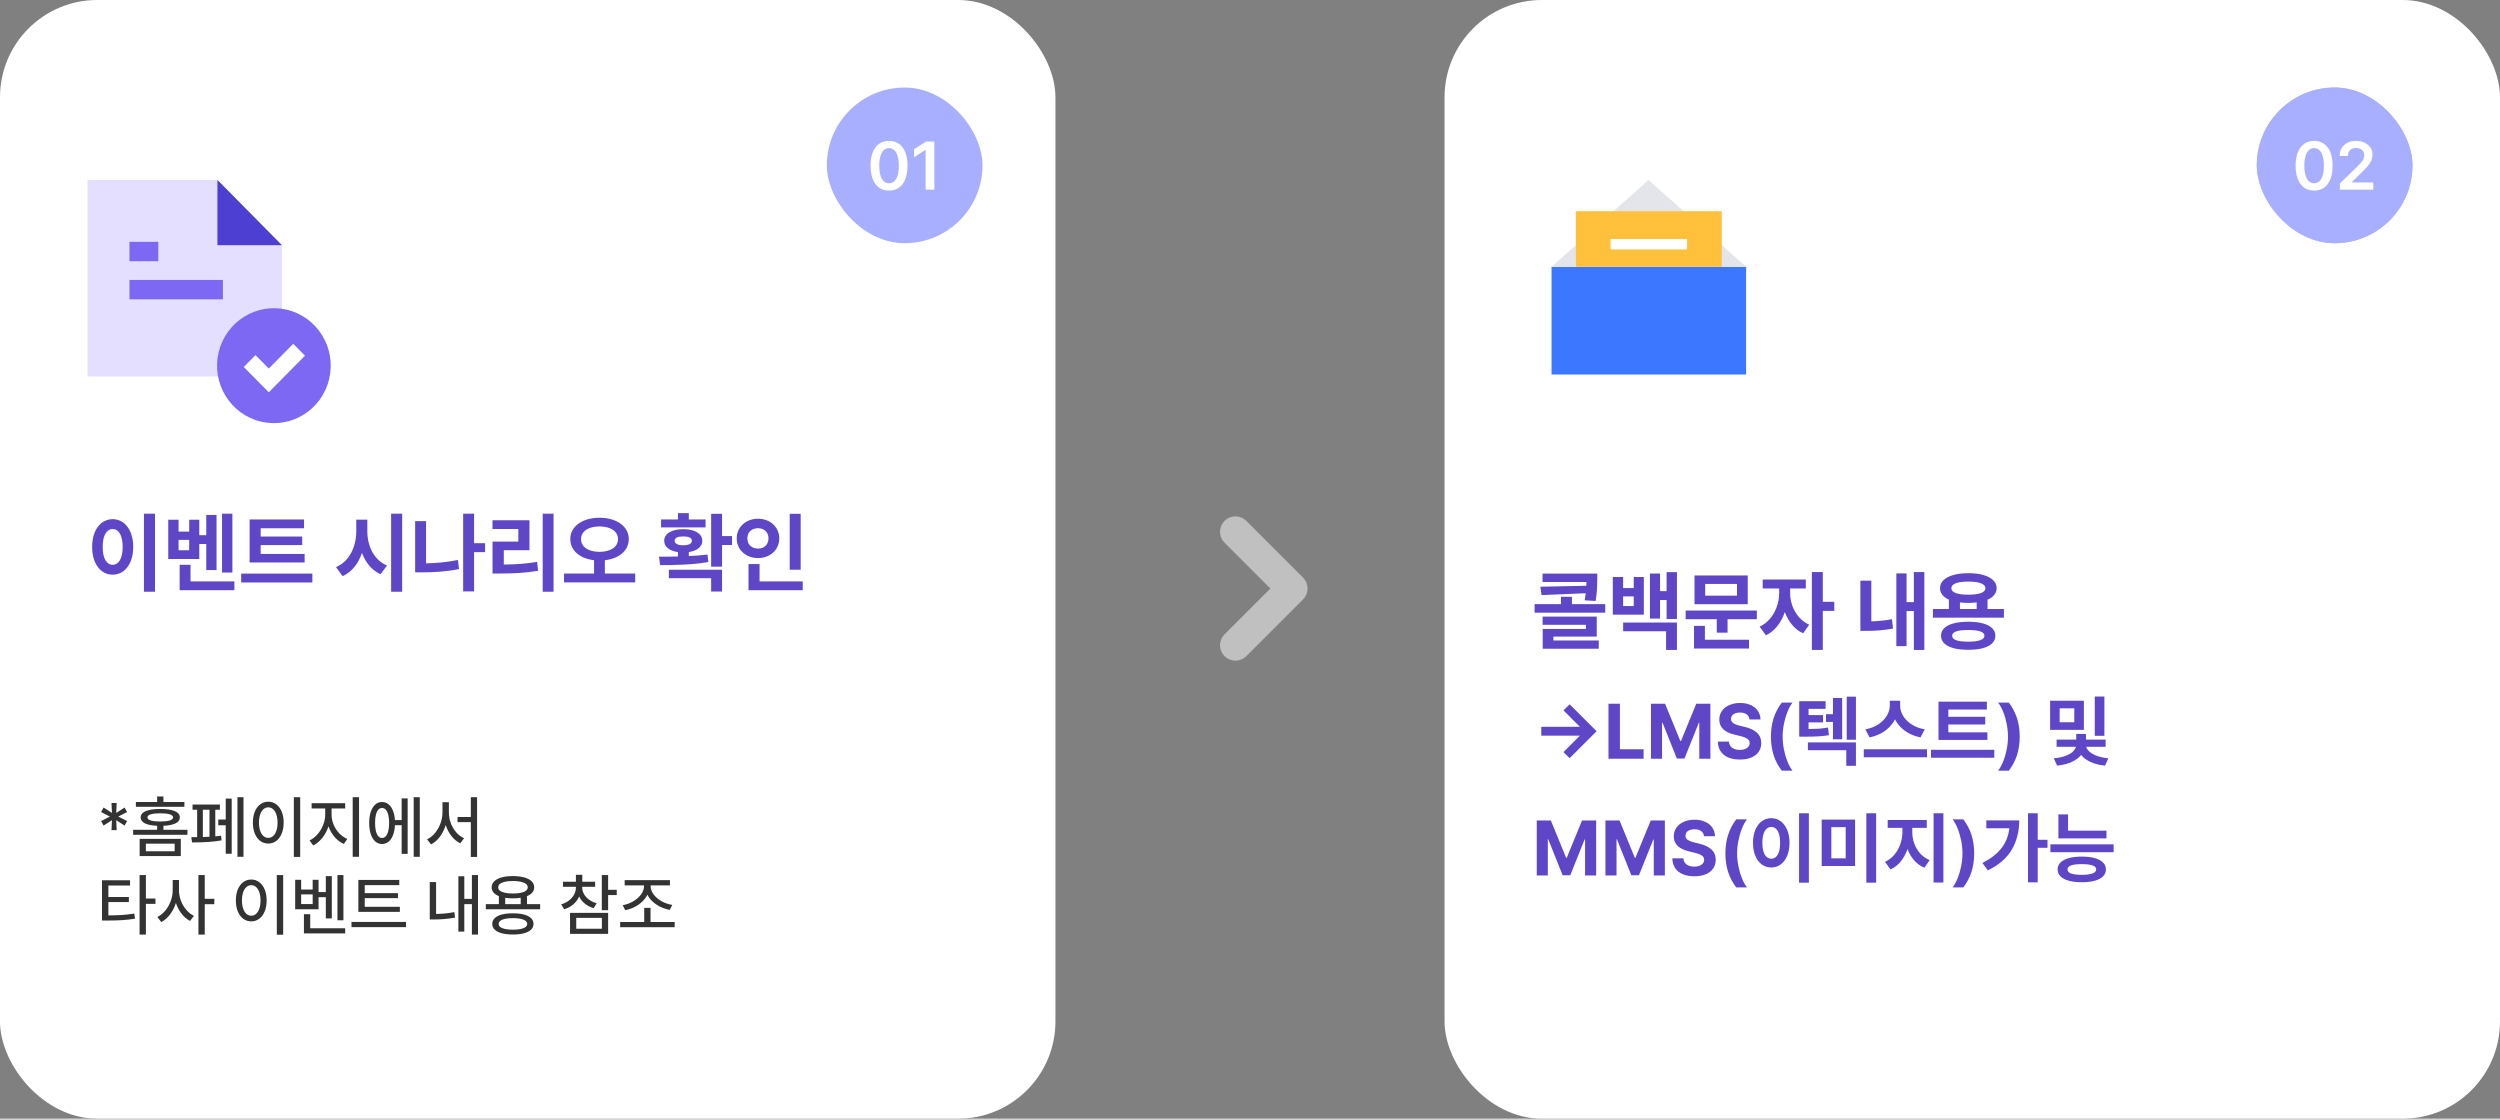 <svg width="514" height="230" viewBox="0 0 514 230" fill="none" xmlns="http://www.w3.org/2000/svg">
<rect x="0" y="0" width="514" height="230" fill="#808080" stroke="none"/>
<rect width="217" height="230" rx="20" fill="white"/>
<path d="M23.017 168.628L21.3 169.74L20.778 168.812L22.601 167.884L20.778 166.956L21.3 166.028L23.017 167.14L22.925 165.099H23.988L23.896 167.14L25.613 166.028L26.135 166.956L24.312 167.884L26.135 168.812L25.613 169.74L23.896 168.628L23.988 170.669H22.925L23.017 168.628ZM37.176 176.006H28.712V172.477H37.176V176.006ZM27.372 170.61H32.308V169.784C31.212 169.739 30.373 169.571 29.79 169.281C29.209 168.988 28.921 168.58 28.924 168.058C28.921 167.491 29.266 167.061 29.959 166.767C30.655 166.474 31.651 166.324 32.946 166.318C34.248 166.324 35.244 166.474 35.934 166.767C36.627 167.061 36.973 167.491 36.973 168.058C36.973 168.58 36.683 168.986 36.103 169.276C35.526 169.566 34.691 169.734 33.599 169.779V170.61H38.539V171.64H27.372V170.61ZM27.938 164.887H32.308V163.751H33.599V164.887H37.911V165.883H27.938V164.887ZM35.914 175.019V173.463H29.993V175.019H35.914ZM30.312 168.058C30.308 168.332 30.531 168.541 30.979 168.686C31.43 168.828 32.086 168.901 32.946 168.904C33.807 168.901 34.461 168.828 34.909 168.686C35.36 168.541 35.587 168.332 35.591 168.058C35.587 167.778 35.362 167.568 34.914 167.43C34.469 167.288 33.813 167.215 32.946 167.212C32.083 167.215 31.427 167.288 30.979 167.43C30.531 167.568 30.308 167.778 30.312 168.058ZM50.064 176.16H48.817V163.91H50.064V176.16ZM39.337 172.119C39.843 172.119 40.242 172.117 40.535 172.114V166.477H39.588V165.419H45.21V166.477H44.263V171.954C44.74 171.916 45.139 171.874 45.462 171.829L45.549 172.776C44.079 173.063 42.058 173.206 39.486 173.206L39.337 172.119ZM41.705 172.09C42.324 172.07 42.779 172.053 43.069 172.037V166.477H41.705V172.09ZM44.877 168.503H46.409V164.191H47.637V175.532H46.409V169.668H44.877V168.503ZM61.719 176.184H60.413V163.91H61.719V176.184ZM51.992 169.126C51.992 168.266 52.126 167.512 52.393 166.864C52.664 166.213 53.04 165.712 53.52 165.36C54 165.006 54.546 164.829 55.159 164.829C55.768 164.829 56.311 165.006 56.788 165.36C57.268 165.715 57.643 166.218 57.914 166.869C58.185 167.517 58.32 168.269 58.32 169.126C58.32 169.99 58.185 170.747 57.914 171.398C57.643 172.049 57.268 172.552 56.788 172.907C56.311 173.258 55.768 173.434 55.159 173.434C54.546 173.434 54 173.258 53.52 172.907C53.04 172.552 52.664 172.049 52.393 171.398C52.126 170.747 51.992 169.99 51.992 169.126ZM53.244 169.126C53.244 169.765 53.325 170.32 53.486 170.794C53.647 171.268 53.871 171.632 54.158 171.887C54.448 172.141 54.782 172.269 55.159 172.269C55.536 172.269 55.868 172.141 56.154 171.887C56.441 171.632 56.664 171.268 56.822 170.794C56.983 170.32 57.063 169.765 57.063 169.126C57.063 168.491 56.983 167.939 56.822 167.468C56.664 166.994 56.441 166.63 56.154 166.376C55.868 166.121 55.536 165.992 55.159 165.989C54.782 165.992 54.448 166.123 54.158 166.381C53.871 166.635 53.647 166.999 53.486 167.473C53.325 167.944 53.244 168.495 53.244 169.126ZM68.177 167.526C68.177 168.2 68.314 168.87 68.588 169.537C68.865 170.201 69.248 170.794 69.738 171.316C70.231 171.835 70.787 172.227 71.406 172.491L70.695 173.516C69.98 173.2 69.347 172.725 68.796 172.09C68.248 171.452 67.829 170.722 67.539 169.9C67.349 170.48 67.097 171.026 66.784 171.539C66.475 172.048 66.116 172.499 65.706 172.892C65.3 173.282 64.864 173.592 64.396 173.82L63.637 172.796C64.24 172.515 64.786 172.093 65.276 171.529C65.769 170.965 66.156 170.33 66.436 169.624C66.717 168.919 66.859 168.219 66.862 167.526V166.216H64.068V165.143H70.971V166.216H68.177V167.526ZM72.513 163.91H73.818V176.16H72.513V163.91ZM86.305 176.16H85.057V163.91H86.305V176.16ZM75.906 169.199C75.906 168.326 76.014 167.565 76.23 166.917C76.449 166.266 76.757 165.767 77.153 165.419C77.55 165.067 78.012 164.892 78.541 164.892C79.034 164.892 79.471 165.041 79.851 165.341C80.234 165.638 80.541 166.066 80.769 166.627C81.001 167.185 81.143 167.844 81.195 168.604H82.578V164.147H83.815V175.556H82.578V169.658H81.2C81.161 170.451 81.027 171.139 80.799 171.722C80.57 172.302 80.262 172.749 79.875 173.061C79.488 173.371 79.044 173.526 78.541 173.526C78.012 173.526 77.55 173.352 77.153 173.003C76.757 172.652 76.449 172.151 76.23 171.5C76.014 170.846 75.906 170.079 75.906 169.199ZM77.115 169.199C77.112 169.843 77.166 170.398 77.279 170.862C77.395 171.326 77.561 171.68 77.777 171.925C77.993 172.17 78.248 172.291 78.541 172.288C78.841 172.291 79.1 172.172 79.319 171.93C79.541 171.685 79.711 171.331 79.827 170.867C79.946 170.399 80.006 169.843 80.006 169.199C80.006 168.554 79.946 168.002 79.827 167.541C79.711 167.077 79.541 166.722 79.319 166.477C79.1 166.232 78.841 166.11 78.541 166.11C78.248 166.11 77.993 166.232 77.777 166.477C77.561 166.722 77.395 167.077 77.279 167.541C77.166 168.005 77.112 168.558 77.115 169.199ZM92.289 167.028C92.289 167.773 92.419 168.501 92.68 169.213C92.942 169.922 93.309 170.554 93.783 171.108C94.257 171.66 94.799 172.072 95.412 172.346L94.629 173.39C93.939 173.045 93.336 172.546 92.821 171.892C92.305 171.234 91.912 170.48 91.641 169.629C91.364 170.528 90.964 171.328 90.442 172.027C89.923 172.726 89.317 173.255 88.625 173.613L87.803 172.568C88.421 172.272 88.971 171.832 89.451 171.249C89.931 170.665 90.304 170.005 90.568 169.267C90.835 168.529 90.971 167.782 90.974 167.028V164.93H92.289V167.028ZM94.068 167.981H96.799V163.91H98.085V176.184H96.799V169.035H94.068V167.981ZM26.739 182.061H22.282V184.43H26.497V185.465H22.282V188.206C23.368 188.199 24.315 188.17 25.124 188.119C25.936 188.064 26.766 187.966 27.614 187.824L27.744 188.883C26.849 189.028 25.964 189.128 25.09 189.182C24.22 189.234 23.176 189.261 21.958 189.265H20.972V180.988H26.739V182.061ZM28.697 179.91H29.997V184.74H31.96V185.837H29.997V192.16H28.697V179.91ZM36.798 183.028C36.795 183.744 36.923 184.451 37.18 185.151C37.441 185.85 37.806 186.477 38.273 187.031C38.743 187.585 39.277 188.009 39.873 188.302L39.075 189.342C38.415 189 37.833 188.506 37.33 187.858C36.828 187.21 36.439 186.472 36.165 185.644C35.888 186.527 35.488 187.313 34.966 188.003C34.444 188.692 33.84 189.216 33.154 189.574L32.346 188.53C32.962 188.233 33.508 187.797 33.985 187.22C34.465 186.64 34.837 185.982 35.102 185.247C35.369 184.512 35.505 183.773 35.508 183.028V180.93H36.798V183.028ZM40.796 179.91H42.097V184.798H44.06V185.905H42.097V192.16H40.796V179.91ZM58.219 192.184H56.913V179.91H58.219V192.184ZM48.492 185.126C48.492 184.266 48.626 183.512 48.893 182.864C49.164 182.213 49.54 181.712 50.02 181.36C50.5 181.006 51.046 180.829 51.659 180.829C52.268 180.829 52.811 181.006 53.288 181.36C53.768 181.715 54.143 182.218 54.414 182.869C54.685 183.517 54.82 184.269 54.82 185.126C54.82 185.99 54.685 186.747 54.414 187.398C54.143 188.049 53.768 188.552 53.288 188.907C52.811 189.258 52.268 189.434 51.659 189.434C51.046 189.434 50.5 189.258 50.02 188.907C49.54 188.552 49.164 188.049 48.893 187.398C48.626 186.747 48.492 185.99 48.492 185.126ZM49.744 185.126C49.744 185.765 49.825 186.32 49.986 186.794C50.147 187.268 50.371 187.632 50.658 187.887C50.948 188.141 51.282 188.269 51.659 188.269C52.036 188.269 52.368 188.141 52.654 187.887C52.941 187.632 53.164 187.268 53.322 186.794C53.483 186.32 53.563 185.765 53.563 185.126C53.563 184.491 53.483 183.939 53.322 183.468C53.164 182.994 52.941 182.63 52.654 182.376C52.368 182.121 52.036 181.992 51.659 181.989C51.282 181.992 50.948 182.123 50.658 182.381C50.371 182.635 50.147 182.999 49.986 183.473C49.825 183.944 49.744 184.495 49.744 185.126ZM70.608 189.202H69.38V179.91H70.608V189.202ZM60.688 180.882H61.916V182.888H64.285V180.882H65.494V183.41H66.987V180.137H68.22V188.825H66.987V184.469H65.494V186.939H60.688V180.882ZM64.285 185.881V183.889H61.916V185.881H64.285ZM62.487 187.959H63.782V190.845H70.966V191.909H62.487V187.959ZM82.21 187.476H73.678V180.921H82.089V181.984H74.988V183.628H81.819V184.662H74.988V186.432H82.21V187.476ZM72.271 189.55H83.481V190.623H72.271V189.55ZM98.279 192.16H97.022V185.89H95.46V191.532H94.242V180.162H95.46V184.812H97.022V179.91H98.279V192.16ZM88.359 181.356H89.659V187.906C90.284 187.896 90.903 187.863 91.516 187.805C92.131 187.747 92.763 187.655 93.411 187.529L93.556 188.66C92.766 188.802 92.015 188.902 91.303 188.96C90.594 189.018 89.877 189.047 89.152 189.047H88.359V181.356ZM111.055 186.939H99.888V185.885H102.566V184.242C102.086 184.048 101.719 183.799 101.464 183.492C101.209 183.186 101.082 182.832 101.082 182.429C101.082 181.949 101.259 181.536 101.614 181.191C101.968 180.846 102.474 180.582 103.132 180.398C103.789 180.215 104.566 180.123 105.462 180.123C106.355 180.123 107.128 180.215 107.782 180.398C108.44 180.582 108.946 180.846 109.3 181.191C109.655 181.536 109.832 181.949 109.832 182.429C109.832 182.832 109.705 183.186 109.45 183.492C109.196 183.799 108.828 184.05 108.348 184.247V185.885H111.055V186.939ZM101.208 189.951C101.208 189.487 101.375 189.092 101.711 188.767C102.049 188.441 102.536 188.195 103.17 188.027C103.809 187.859 104.571 187.777 105.457 187.78C106.337 187.777 107.093 187.859 107.724 188.027C108.359 188.195 108.844 188.441 109.179 188.767C109.518 189.092 109.689 189.487 109.692 189.951C109.689 190.418 109.518 190.815 109.179 191.14C108.844 191.466 108.359 191.712 107.724 191.88C107.093 192.051 106.337 192.136 105.457 192.136C104.571 192.136 103.809 192.051 103.17 191.88C102.536 191.712 102.049 191.466 101.711 191.14C101.375 190.815 101.208 190.418 101.208 189.951ZM102.431 182.429C102.428 182.7 102.545 182.932 102.784 183.125C103.025 183.315 103.374 183.46 103.828 183.56C104.282 183.657 104.827 183.705 105.462 183.705C106.094 183.705 106.637 183.657 107.091 183.56C107.549 183.46 107.898 183.315 108.14 183.125C108.382 182.932 108.503 182.7 108.503 182.429C108.503 182.158 108.38 181.926 108.135 181.733C107.894 181.536 107.544 181.388 107.086 181.288C106.632 181.185 106.09 181.133 105.462 181.133C104.83 181.133 104.286 181.185 103.828 181.288C103.374 181.388 103.025 181.536 102.784 181.733C102.545 181.926 102.428 182.158 102.431 182.429ZM102.528 189.951C102.524 190.206 102.637 190.423 102.866 190.604C103.095 190.781 103.428 190.915 103.867 191.005C104.308 191.098 104.838 191.143 105.457 191.14C106.073 191.143 106.6 191.098 107.038 191.005C107.476 190.915 107.811 190.781 108.043 190.604C108.275 190.423 108.393 190.206 108.396 189.951C108.393 189.574 108.135 189.284 107.623 189.081C107.11 188.878 106.388 188.773 105.457 188.767C104.516 188.773 103.791 188.878 103.282 189.081C102.776 189.284 102.524 189.574 102.528 189.951ZM107.057 185.885V184.585C106.58 184.662 106.048 184.701 105.462 184.701C104.891 184.701 104.361 184.664 103.871 184.59V185.885H107.057ZM119.698 182.439C119.698 182.912 119.818 183.367 120.056 183.802C120.295 184.234 120.638 184.616 121.086 184.948C121.534 185.279 122.064 185.534 122.676 185.711L122.067 186.722C121.371 186.515 120.767 186.206 120.254 185.794C119.742 185.381 119.347 184.893 119.07 184.329C118.796 184.948 118.396 185.484 117.871 185.939C117.346 186.393 116.722 186.73 116 186.949L115.372 185.939C115.987 185.758 116.524 185.492 116.982 185.141C117.439 184.786 117.79 184.377 118.035 183.913C118.284 183.446 118.408 182.954 118.408 182.439V182.323H115.744V181.288H118.408V179.857H119.718V181.288H122.357V182.323H119.698V182.439ZM117.199 187.689H125.031V192.006H117.199V187.689ZM123.745 190.952V188.713H118.475V190.952H123.745ZM123.73 179.91H125.031V182.941H126.805V184.024H125.031V187.142H123.73V179.91ZM138.716 190.633H127.505V189.564H132.451V186.664H133.751V189.564H138.716V190.633ZM128.022 186.108C128.78 185.979 129.495 185.718 130.169 185.325C130.846 184.931 131.389 184.456 131.798 183.898C132.207 183.338 132.412 182.754 132.412 182.148V182.037H128.433V180.959H137.744V182.037H133.766V182.148C133.766 182.754 133.972 183.334 134.384 183.889C134.797 184.443 135.345 184.912 136.028 185.296C136.714 185.679 137.446 185.93 138.223 186.05L137.696 187.075C137.032 186.949 136.399 186.743 135.796 186.456C135.193 186.166 134.658 185.806 134.191 185.378C133.724 184.949 133.359 184.472 133.098 183.947C132.841 184.479 132.48 184.964 132.016 185.402C131.551 185.837 131.021 186.203 130.425 186.499C129.829 186.793 129.204 187.004 128.549 187.133L128.022 186.108Z" fill="#333333"/>
<path d="M31.867 105.611V121.66H29.598V105.611H31.867ZM18.945 112.436C18.939 108.955 20.729 106.742 23.177 106.742C25.595 106.742 27.385 108.955 27.392 112.436C27.385 115.954 25.595 118.154 23.177 118.154C20.729 118.154 18.939 115.954 18.945 112.436ZM21.114 112.436C21.102 114.829 21.934 116.122 23.177 116.122C24.396 116.122 25.222 114.829 25.222 112.436C25.222 110.068 24.396 108.769 23.177 108.769C21.934 108.769 21.102 110.068 21.114 112.436ZM47.778 105.611V117.719H45.652V105.611H47.778ZM34.595 114.928V106.854H36.714V109.297H38.896V106.854H40.972V110.043H42.407V105.866H44.521V117.209H42.407V111.845H40.972V114.928H34.595ZM36.714 113.132H38.896V111H36.714V113.132ZM36.938 121.343V116.122H39.175V119.534H48.188V121.343H36.938ZM62.632 113.884V115.649H51.32V106.798H62.508V108.613H53.595V110.304H62.129V112.063H53.595V113.884H62.632ZM49.592 119.758V117.93H64.223V119.758H49.592ZM75.525 109.241C75.512 112.181 76.843 115.127 79.565 116.271L78.241 118.067C76.414 117.234 75.146 115.643 74.418 113.666C73.698 115.823 72.392 117.57 70.441 118.459L69.086 116.594C71.883 115.413 73.238 112.349 73.25 109.241V106.848H75.525V109.241ZM80.416 121.66V105.611H82.685V121.66H80.416ZM99.733 111.684V113.517H97.471V121.585H95.227V105.611H97.471V111.684H99.733ZM85.357 117.675V107.146H87.595V115.823C89.639 115.786 91.834 115.599 94.146 115.133L94.382 117.004C91.697 117.539 89.105 117.682 86.743 117.675H85.357ZM113.811 105.611V121.66H111.579V105.611H113.811ZM101.256 108.769V106.96H108.857V113.126H103.58V116.066C106.029 116.047 108.099 115.916 110.436 115.525L110.628 117.346C108.006 117.812 105.631 117.912 102.704 117.912H101.268V111.36H106.57V108.769H101.256ZM123.251 106.444C126.701 106.444 129.28 108.191 129.28 110.82C129.28 113.238 127.236 114.86 124.358 115.183V117.918H130.598V119.745H115.967V117.918H122.139V115.177C119.28 114.854 117.247 113.231 117.253 110.82C117.247 108.191 119.82 106.444 123.251 106.444ZM119.46 110.82C119.46 112.51 121.02 113.455 123.251 113.461C125.508 113.455 127.061 112.51 127.068 110.82C127.061 109.222 125.508 108.234 123.251 108.234C121.02 108.234 119.46 109.222 119.46 110.82ZM148.457 105.636V110.211H150.508V112.05H148.457V116.507H146.213V105.636H148.457ZM135.492 114.456C136.666 114.456 137.997 114.45 139.383 114.412V113.511C137.642 113.269 136.555 112.417 136.561 111.186C136.555 109.707 138.115 108.794 140.483 108.8C142.838 108.794 144.392 109.707 144.398 111.186C144.392 112.405 143.323 113.25 141.62 113.505V114.331C142.932 114.269 144.243 114.164 145.468 114.015L145.629 115.556C142.254 116.146 138.543 116.184 135.722 116.19L135.492 114.456ZM135.914 108.433V106.805H139.383V105.499H141.62V106.805H145.064V108.433H135.914ZM137.524 118.875V117.141H148.457V121.622H146.213V118.875H137.524ZM138.705 111.186C138.699 111.771 139.345 112.113 140.483 112.106C141.608 112.113 142.248 111.771 142.254 111.186C142.248 110.571 141.608 110.291 140.483 110.291C139.345 110.291 138.699 110.571 138.705 111.186ZM164.617 105.636V117.135H162.367V105.636H164.617ZM151.471 110.683C151.465 108.34 153.392 106.649 155.847 106.649C158.302 106.649 160.216 108.34 160.216 110.683C160.216 113.064 158.302 114.742 155.847 114.742C153.392 114.742 151.465 113.064 151.471 110.683ZM153.665 110.683C153.653 112.019 154.597 112.79 155.847 112.79C157.059 112.79 158.003 112.019 158.003 110.683C158.003 109.384 157.059 108.601 155.847 108.601C154.597 108.601 153.653 109.384 153.665 110.683ZM153.895 121.343V115.972H156.164V119.534H165.039V121.343H153.895Z" fill="#5E46C7"/>
<path d="M44.704 37H18V77.411H57.963V50.408L44.704 37Z" fill="#E4DEFF"/>
<path d="M44.704 50.408L57.963 50.408L44.704 37L44.704 50.408Z" fill="#4D3FD1"/>
<path d="M32.55 49.724H26.621V53.711H32.55V49.724Z" fill="#7C68F2"/>
<path d="M45.825 57.556H26.621V61.543H45.825V57.556Z" fill="#7C68F2"/>
<path d="M67.685 77.897C69.167 71.547 65.278 65.184 58.998 63.685C52.718 62.187 46.426 66.12 44.944 72.47C43.462 78.82 47.351 85.183 53.631 86.681C59.91 88.18 66.203 84.247 67.685 77.897Z" fill="#7C68F2"/>
<path d="M55.258 80.659L50.111 75.451L52.525 73.007L55.258 75.771L60.291 70.682L62.708 73.126L55.258 80.659Z" fill="white"/>
<rect x="170" y="18" width="32" height="32" rx="16" fill="#A9AFFF"/>
<path d="M182.788 39.188C181.995 39.188 181.314 38.987 180.743 38.584C180.173 38.178 179.736 37.592 179.433 36.825C179.133 36.054 178.984 35.133 178.984 34.059C178.984 32.989 179.135 32.072 179.438 31.309C179.741 30.545 180.178 29.963 180.748 29.564C181.318 29.164 181.998 28.964 182.788 28.964C183.574 28.964 184.253 29.166 184.823 29.568C185.394 29.968 185.83 30.55 186.133 31.314C186.44 32.077 186.593 32.993 186.593 34.059C186.593 35.136 186.441 36.059 186.138 36.829C185.835 37.596 185.399 38.181 184.828 38.584C184.261 38.987 183.581 39.188 182.788 39.188ZM180.777 34.059C180.777 34.843 180.858 35.505 181.019 36.046C181.18 36.584 181.41 36.992 181.71 37.269C182.013 37.543 182.372 37.68 182.788 37.68C183.204 37.68 183.562 37.543 183.861 37.269C184.161 36.992 184.391 36.584 184.553 36.046C184.714 35.505 184.794 34.843 184.794 34.059C184.794 33.283 184.712 32.625 184.548 32.087C184.387 31.546 184.156 31.138 183.856 30.864C183.557 30.587 183.201 30.448 182.788 30.448C182.372 30.448 182.015 30.587 181.715 30.864C181.415 31.138 181.183 31.546 181.019 32.087C180.858 32.625 180.777 33.283 180.777 34.059ZM192.097 39H190.308V30.835H190.25L187.935 32.314V30.685L190.39 29.099H192.097V39Z" fill="white"/>
<rect x="297" width="217" height="230" rx="20" fill="white"/>
<path d="M328.401 118.966V119.128C328.392 119.923 328.367 120.657 328.326 121.328C328.285 121.995 328.195 122.739 328.059 123.559L325.821 123.429C325.908 122.944 325.979 122.457 326.032 121.968L316.945 122.354L316.703 120.632L326.144 120.433C326.157 120.16 326.163 119.903 326.163 119.662H317.144V117.934H328.401V118.966ZM315.51 124.212H320.936V122.702H323.186V124.212H330.035V125.959H315.51V124.212ZM317.163 126.773H328.289V130.881H319.376V131.677H328.705V133.38H317.175V129.315H326.076V128.457H317.163V126.773ZM333.714 120.905H335.896V118.631H337.972V126.369H331.595V118.631H333.714V120.905ZM335.896 124.604V122.615H333.714V124.604H335.896ZM333.72 127.997H344.778V133.622H342.546V129.794H333.72V127.997ZM339.227 117.916H341.309V121.539H342.652V117.636H344.778V127.264H342.652V123.354H341.309V127.183H339.227V117.916ZM361.204 127.314H355.188V130.073H352.969V127.314H346.573V125.523H361.204V127.314ZM348.289 128.681H350.526V131.534H359.595V133.343H348.289V128.681ZM348.394 118.314H359.334V124.218H348.394V118.314ZM357.127 122.472V120.06H350.588V122.472H357.127ZM368.053 121.974C368.049 122.811 368.194 123.653 368.488 124.498C368.782 125.343 369.226 126.116 369.818 126.816C370.411 127.512 371.128 128.055 371.969 128.445L370.72 130.204C369.854 129.806 369.102 129.228 368.463 128.47C367.829 127.707 367.328 126.829 366.959 125.834C366.586 126.932 366.07 127.898 365.412 128.731C364.753 129.564 363.976 130.191 363.081 130.614L361.776 128.843C362.629 128.445 363.358 127.879 363.963 127.146C364.568 126.408 365.024 125.59 365.331 124.691C365.637 123.787 365.793 122.882 365.797 121.974V120.992H362.41V119.159H371.273V120.992H368.053V121.974ZM372.522 117.611H374.766V123.727H377.128V125.598H374.766V133.622H372.522V117.611ZM395.646 133.622H393.489V125.617H391.991V132.839H389.89V117.891H391.991V123.802H393.489V117.611H395.646V133.622ZM382.494 119.389H384.744V127.755C386.256 127.709 387.669 127.56 388.983 127.307L389.206 129.24C388.204 129.414 387.24 129.539 386.316 129.613C385.396 129.684 384.485 129.717 383.581 129.713H382.494V119.389ZM412.004 126.997H397.41V125.206H400.692V123.28C400.104 123.019 399.652 122.689 399.337 122.291C399.022 121.894 398.867 121.442 398.871 120.936C398.871 120.302 399.107 119.753 399.579 119.289C400.056 118.825 400.731 118.469 401.606 118.22C402.484 117.972 403.514 117.847 404.695 117.847C405.872 117.847 406.897 117.972 407.771 118.22C408.646 118.469 409.321 118.825 409.798 119.289C410.274 119.753 410.512 120.302 410.512 120.936C410.508 121.45 410.345 121.908 410.021 122.31C409.702 122.708 409.24 123.037 408.635 123.298V125.206H412.004V126.997ZM399.076 130.707C399.076 130.094 399.298 129.572 399.741 129.141C400.189 128.71 400.831 128.385 401.668 128.165C402.509 127.941 403.512 127.829 404.676 127.829C405.828 127.829 406.82 127.941 407.653 128.165C408.49 128.385 409.131 128.71 409.574 129.141C410.021 129.572 410.247 130.094 410.251 130.707C410.247 131.325 410.021 131.849 409.574 132.28C409.131 132.715 408.492 133.044 407.66 133.268C406.827 133.492 405.832 133.602 404.676 133.597C403.508 133.602 402.505 133.492 401.668 133.268C400.831 133.044 400.189 132.715 399.741 132.28C399.298 131.849 399.076 131.325 399.076 130.707ZM401.202 120.936C401.198 121.376 401.494 121.707 402.09 121.931C402.687 122.155 403.555 122.267 404.695 122.267C405.826 122.267 406.692 122.155 407.293 121.931C407.898 121.707 408.2 121.376 408.2 120.936C408.2 120.493 407.898 120.155 407.293 119.923C406.688 119.691 405.822 119.575 404.695 119.575C403.559 119.575 402.691 119.691 402.09 119.923C401.494 120.155 401.198 120.493 401.202 120.936ZM401.363 130.707C401.355 131.109 401.624 131.414 402.171 131.621C402.718 131.824 403.537 131.925 404.626 131.925C405.737 131.925 406.576 131.824 407.144 131.621C407.711 131.418 407.997 131.113 408.001 130.707C407.997 130.309 407.718 130.015 407.162 129.825C406.607 129.63 405.778 129.528 404.676 129.52C403.561 129.528 402.729 129.63 402.177 129.825C401.631 130.015 401.359 130.309 401.363 130.707ZM406.404 125.206V123.858C405.89 123.924 405.32 123.957 404.695 123.957C404.057 123.957 403.479 123.924 402.961 123.858V125.206H406.404ZM321.453 154.635L324.823 151.26H316.89V149.425H324.823L321.453 146.055L322.718 144.801L328.26 150.343L322.718 155.884L321.453 154.635ZM330.706 144.685H333.054V154.055H337.921V156H330.706V144.685ZM342.335 144.685L345.479 152.354H345.611L348.755 144.685H351.656V156H349.374V148.591H349.28L346.33 155.95H344.761L341.81 148.564H341.716V156H339.44V144.685H342.335ZM359.698 147.923C359.654 147.473 359.46 147.123 359.118 146.873C358.779 146.622 358.322 146.497 357.747 146.497C357.361 146.497 357.027 146.552 356.747 146.663C356.471 146.773 356.259 146.926 356.112 147.122C355.968 147.317 355.897 147.54 355.897 147.79C355.889 148.169 356.046 148.468 356.366 148.685C356.69 148.902 357.136 149.077 357.703 149.21L358.725 149.459C359.768 149.694 360.591 150.083 361.195 150.624C361.803 151.162 362.108 151.878 362.112 152.773C362.108 153.462 361.932 154.061 361.582 154.569C361.236 155.077 360.733 155.47 360.073 155.746C359.418 156.022 358.637 156.16 357.731 156.16C356.817 156.16 356.024 156.02 355.35 155.74C354.676 155.46 354.153 155.046 353.781 154.497C353.409 153.945 353.212 153.271 353.189 152.475H355.471C355.497 152.847 355.606 153.16 355.797 153.414C355.992 153.669 356.252 153.86 356.576 153.989C356.904 154.118 357.28 154.182 357.703 154.182C358.108 154.182 358.464 154.123 358.77 154.006C359.079 153.888 359.317 153.722 359.482 153.508C359.652 153.291 359.736 153.042 359.736 152.762C359.736 152.512 359.663 152.3 359.515 152.127C359.368 151.95 359.154 151.801 358.875 151.68C358.598 151.554 358.241 151.438 357.803 151.331L356.565 151.028C354.51 150.527 353.484 149.499 353.488 147.945C353.484 147.274 353.666 146.681 354.035 146.166C354.403 145.646 354.911 145.245 355.56 144.961C356.212 144.674 356.946 144.53 357.764 144.53C358.589 144.53 359.317 144.674 359.946 144.961C360.576 145.245 361.066 145.645 361.416 146.16C361.766 146.672 361.946 147.26 361.957 147.923H359.698ZM364.102 151.459C364.102 150.085 364.286 148.821 364.654 147.669C365.023 146.512 365.583 145.442 366.334 144.459H368.538C368.159 144.941 367.815 145.567 367.505 146.337C367.196 147.103 366.953 147.936 366.776 148.834C366.599 149.729 366.511 150.604 366.511 151.459C366.511 152.313 366.599 153.19 366.776 154.088C366.953 154.983 367.196 155.814 367.505 156.58C367.815 157.346 368.159 157.971 368.538 158.453H366.334C365.583 157.47 365.023 156.401 364.654 155.249C364.286 154.096 364.102 152.832 364.102 151.459ZM375.341 145.746H371.838V147.017H374.816V148.53H371.838V149.89C372.648 149.882 373.357 149.858 373.965 149.818C374.577 149.773 375.199 149.696 375.833 149.586L376.026 151.155C375.26 151.28 374.507 151.363 373.766 151.403C373.026 151.44 372.066 151.459 370.888 151.459H369.921V144.166H375.341V145.746ZM371.705 152.641H381.578V157.442H379.595V154.238H371.705V152.641ZM375.424 146.834H376.86V143.503H378.75V151.989H376.86V148.431H375.424V146.834ZM379.689 143.232H381.578V152.088H379.689V143.232ZM390.672 145.088C390.668 145.796 390.869 146.49 391.274 147.171C391.679 147.849 392.265 148.438 393.031 148.939C393.797 149.436 394.697 149.773 395.732 149.95L394.854 151.608C394.04 151.446 393.292 151.19 392.611 150.84C391.933 150.49 391.342 150.064 390.837 149.564C390.333 149.063 389.926 148.506 389.616 147.895C389.303 148.503 388.893 149.057 388.384 149.558C387.876 150.059 387.281 150.486 386.6 150.84C385.922 151.19 385.18 151.446 384.373 151.608L383.517 149.95C384.534 149.77 385.421 149.429 386.18 148.928C386.942 148.424 387.526 147.832 387.931 147.155C388.337 146.477 388.541 145.788 388.545 145.088V144.066H390.672V145.088ZM383.191 154.055H396.197V155.696H383.191V154.055ZM408.61 152.133H398.555V144.265H408.5V145.878H400.577V147.381H408.163V148.945H400.577V150.564H408.61V152.133ZM397.019 154.16H410.025V155.785H397.019V154.16ZM415.251 151.453C415.251 152.827 415.066 154.092 414.698 155.249C414.33 156.401 413.77 157.47 413.019 158.453H410.814C411.194 157.971 411.538 157.344 411.847 156.575C412.157 155.808 412.4 154.978 412.577 154.083C412.753 153.184 412.842 152.308 412.842 151.453C412.842 150.599 412.753 149.724 412.577 148.829C412.4 147.93 412.157 147.098 411.847 146.331C411.538 145.565 411.194 144.941 410.814 144.459H413.019C413.77 145.442 414.33 146.51 414.698 147.663C415.066 148.816 415.251 150.079 415.251 151.453ZM428.448 150.061H421.503V144.077H428.448V150.061ZM422.26 155.901C423.162 155.827 423.943 155.67 424.602 155.431C425.262 155.188 425.776 154.901 426.144 154.569C426.512 154.234 426.733 153.891 426.807 153.541H422.835V152.066H426.873V150.89H428.873V152.066H432.917V153.541H428.934C429.011 153.88 429.234 154.215 429.602 154.547C429.971 154.875 430.483 155.162 431.138 155.409C431.794 155.652 432.571 155.816 433.47 155.901L432.801 157.409C431.652 157.302 430.658 157.053 429.818 156.663C428.978 156.276 428.332 155.792 427.879 155.21C427.433 155.792 426.788 156.274 425.945 156.657C425.105 157.044 424.103 157.295 422.939 157.409L422.26 155.901ZM426.475 148.503V145.63H423.464V148.503H426.475ZM430.685 143.21H432.663V151.282H430.685V143.21ZM318.851 168.685L321.994 176.354H322.127L325.271 168.685H328.171V180H325.89V172.591H325.796L322.845 179.95H321.276L318.326 172.564H318.232V180H315.956V168.685H318.851ZM332.976 168.685L336.119 176.354H336.252L339.396 168.685H342.296V180H340.015V172.591H339.921L336.97 179.95H335.401L332.451 172.564H332.357V180H330.081V168.685H332.976ZM350.338 171.923C350.294 171.473 350.101 171.123 349.758 170.873C349.419 170.622 348.963 170.497 348.388 170.497C348.001 170.497 347.668 170.552 347.388 170.663C347.112 170.773 346.9 170.926 346.753 171.122C346.609 171.317 346.537 171.54 346.537 171.79C346.53 172.169 346.686 172.468 347.007 172.685C347.331 172.902 347.777 173.077 348.344 173.21L349.366 173.459C350.408 173.694 351.232 174.083 351.836 174.624C352.443 175.162 352.749 175.878 352.753 176.773C352.749 177.462 352.572 178.061 352.222 178.569C351.876 179.077 351.373 179.47 350.714 179.746C350.058 180.022 349.278 180.16 348.372 180.16C347.458 180.16 346.664 180.02 345.99 179.74C345.316 179.46 344.793 179.046 344.421 178.497C344.049 177.945 343.852 177.271 343.83 176.475H346.112C346.138 176.847 346.246 177.16 346.438 177.414C346.633 177.669 346.893 177.86 347.217 177.989C347.545 178.118 347.92 178.182 348.344 178.182C348.749 178.182 349.105 178.123 349.41 178.006C349.72 177.888 349.957 177.722 350.123 177.508C350.292 177.291 350.377 177.042 350.377 176.762C350.377 176.512 350.303 176.3 350.156 176.127C350.009 175.95 349.795 175.801 349.515 175.68C349.239 175.554 348.882 175.438 348.443 175.331L347.206 175.028C345.151 174.527 344.125 173.499 344.128 171.945C344.125 171.274 344.307 170.681 344.675 170.166C345.044 169.646 345.552 169.245 346.2 168.961C346.852 168.674 347.587 168.53 348.405 168.53C349.23 168.53 349.957 168.674 350.587 168.961C351.217 169.245 351.707 169.645 352.057 170.16C352.407 170.672 352.587 171.26 352.598 171.923H350.338ZM354.742 175.459C354.742 174.085 354.927 172.821 355.295 171.669C355.663 170.512 356.223 169.442 356.975 168.459H359.179C358.8 168.941 358.455 169.567 358.146 170.337C357.836 171.103 357.593 171.936 357.417 172.834C357.24 173.729 357.151 174.604 357.151 175.459C357.151 176.313 357.24 177.19 357.417 178.088C357.593 178.983 357.836 179.814 358.146 180.58C358.455 181.346 358.8 181.971 359.179 182.453H356.975C356.223 181.47 355.663 180.401 355.295 179.249C354.927 178.096 354.742 176.832 354.742 175.459ZM371.904 181.475H369.888V167.21H371.904V181.475ZM360.418 173.276C360.418 172.263 360.578 171.376 360.899 170.613C361.219 169.847 361.665 169.256 362.236 168.84C362.806 168.424 363.455 168.215 364.18 168.215C364.895 168.215 365.536 168.424 366.103 168.84C366.67 169.256 367.116 169.847 367.44 170.613C367.764 171.376 367.926 172.263 367.926 173.276C367.926 174.297 367.764 175.192 367.44 175.961C367.116 176.731 366.67 177.324 366.103 177.74C365.536 178.153 364.895 178.359 364.18 178.359C363.455 178.359 362.806 178.153 362.236 177.74C361.665 177.324 361.219 176.733 360.899 175.967C360.578 175.197 360.418 174.3 360.418 173.276ZM362.346 173.276C362.342 173.972 362.416 174.567 362.567 175.061C362.718 175.551 362.932 175.923 363.208 176.177C363.484 176.427 363.808 176.552 364.18 176.552C364.545 176.552 364.864 176.427 365.136 176.177C365.409 175.923 365.62 175.551 365.771 175.061C365.923 174.567 365.998 173.972 365.998 173.276C365.998 172.587 365.923 171.998 365.771 171.508C365.62 171.018 365.409 170.648 365.136 170.398C364.864 170.144 364.545 170.017 364.18 170.017C363.808 170.017 363.484 170.144 363.208 170.398C362.932 170.648 362.718 171.018 362.567 171.508C362.416 171.998 362.342 172.587 362.346 173.276ZM381.406 178.05H374.539V168.508H381.406V178.05ZM379.473 176.47V170.061H376.522V176.47H379.473ZM383.716 167.21H385.732V181.475H383.716V167.21ZM393.163 171.088C393.163 171.877 393.297 172.65 393.566 173.409C393.838 174.168 394.242 174.851 394.776 175.459C395.314 176.063 395.965 176.523 396.732 176.84L395.66 178.403C394.842 178.061 394.14 177.558 393.555 176.895C392.973 176.228 392.516 175.449 392.185 174.558C391.853 175.527 391.391 176.376 390.798 177.105C390.209 177.834 389.505 178.385 388.687 178.757L387.555 177.193C388.31 176.855 388.956 176.363 389.494 175.718C390.035 175.07 390.442 174.343 390.715 173.536C390.991 172.729 391.131 171.913 391.135 171.088V170.215H388.113V168.586H396.14V170.215H393.163V171.088ZM397.544 167.21H399.56V181.442H397.544V167.21ZM405.891 175.453C405.891 176.827 405.707 178.092 405.339 179.249C404.97 180.401 404.411 181.47 403.659 182.453H401.455C401.834 181.971 402.179 181.344 402.488 180.575C402.797 179.808 403.04 178.978 403.217 178.083C403.394 177.184 403.482 176.308 403.482 175.453C403.482 174.599 403.394 173.724 403.217 172.829C403.04 171.93 402.797 171.098 402.488 170.331C402.179 169.565 401.834 168.941 401.455 168.459H403.659C404.411 169.442 404.97 170.51 405.339 171.663C405.707 172.816 405.891 174.079 405.891 175.453ZM418.953 172.663H420.964V174.309H418.953V181.409H416.959V167.21H418.953V172.663ZM407.583 177.425C409.274 176.575 410.572 175.569 411.478 174.409C412.388 173.245 412.937 171.875 413.125 170.298H408.384V168.669H415.158C415.15 170.934 414.642 172.934 413.633 174.669C412.627 176.403 410.985 177.831 408.705 178.95L407.583 177.425ZM433.091 172.376H423.207V167.436H425.19V170.779H433.091V172.376ZM421.566 173.597H434.561V175.21H421.566V173.597ZM423.047 178.746C423.047 178.193 423.244 177.72 423.638 177.326C424.036 176.932 424.608 176.632 425.356 176.425C426.104 176.219 426.993 176.116 428.025 176.116C429.052 176.116 429.936 176.219 430.677 176.425C431.417 176.632 431.984 176.932 432.378 177.326C432.776 177.72 432.977 178.193 432.98 178.746C432.977 179.306 432.778 179.783 432.384 180.177C431.99 180.575 431.421 180.875 430.677 181.077C429.936 181.284 429.052 181.387 428.025 181.387C426.99 181.387 426.098 181.284 425.351 181.077C424.607 180.875 424.036 180.575 423.638 180.177C423.244 179.783 423.047 179.306 423.047 178.746ZM425.08 178.746C425.072 179.114 425.312 179.394 425.798 179.586C426.288 179.773 427.017 179.867 427.986 179.867C428.969 179.867 429.713 179.773 430.218 179.586C430.723 179.398 430.977 179.118 430.98 178.746C430.977 178.378 430.728 178.107 430.235 177.934C429.745 177.757 429.008 177.667 428.025 177.663C427.026 177.667 426.284 177.755 425.798 177.928C425.316 178.101 425.076 178.374 425.08 178.746Z" fill="#5E46C7"/>
<path d="M359 54.857H319V77H359V54.857Z" fill="#3B78FF"/>
<path d="M359 54.857H319L338.921 37L359 54.857Z" fill="#E4E5EA"/>
<path d="M354 43.429H324V54.857H354V43.429Z" fill="#FFC13C"/>
<path d="M346.857 49.143H331.143V51.286H346.857V49.143Z" fill="white"/>
<rect x="464" y="18" width="32" height="32" rx="16" fill="#A9AFFF"/>
<path d="M476.056 39.171C474.821 39.171 473.905 38.761 473.308 37.94C472.715 37.12 472.419 35.892 472.419 34.256C472.419 32.556 472.74 31.262 473.383 30.373C474.025 29.48 474.98 29.033 476.247 29.033C477.455 29.033 478.348 29.45 478.927 30.284C479.51 31.118 479.802 32.367 479.802 34.03C479.802 35.001 479.679 35.876 479.433 36.655C479.187 37.43 478.788 38.043 478.236 38.494C477.689 38.945 476.963 39.171 476.056 39.171ZM476.124 37.448C476.639 37.448 477.013 37.166 477.245 36.601C477.482 36.035 477.601 35.202 477.601 34.099C477.601 32.996 477.484 32.164 477.252 31.604C477.024 31.038 476.657 30.756 476.151 30.756C475.614 30.756 475.224 31.047 474.982 31.631C474.741 32.21 474.62 33.066 474.62 34.201C474.62 35.272 474.739 36.081 474.976 36.628C475.217 37.175 475.6 37.448 476.124 37.448ZM483.657 39.171C482.914 39.171 482.329 39.109 481.9 38.986C481.472 38.859 481.158 38.74 480.957 38.631C480.82 38.562 480.786 38.451 480.854 38.296L481.326 37.182C481.376 37.063 481.431 36.997 481.49 36.983C481.549 36.97 481.632 36.988 481.736 37.038C481.919 37.125 482.162 37.216 482.468 37.312C482.778 37.403 483.14 37.448 483.555 37.448C484.07 37.448 484.478 37.341 484.778 37.127C485.084 36.913 485.236 36.594 485.236 36.17C485.236 35.732 485.045 35.402 484.662 35.179C484.284 34.951 483.762 34.837 483.097 34.837H482.939C482.83 34.837 482.748 34.819 482.693 34.782C482.575 34.705 482.452 34.614 482.324 34.509C482.201 34.399 482.067 34.267 481.921 34.112C481.875 34.053 481.853 34.008 481.853 33.976C481.853 33.935 481.875 33.889 481.921 33.839C482.067 33.684 482.201 33.554 482.324 33.449C482.452 33.34 482.575 33.246 482.693 33.169C482.757 33.133 482.839 33.114 482.939 33.114H483.028C484.304 33.114 484.942 32.702 484.942 31.877C484.942 31.13 484.48 30.756 483.555 30.756C483.236 30.756 482.942 30.797 482.673 30.879C482.404 30.961 482.188 31.043 482.023 31.125C481.919 31.175 481.837 31.193 481.777 31.18C481.723 31.162 481.67 31.098 481.62 30.988L481.162 29.942C481.098 29.792 481.132 29.678 481.265 29.601C481.465 29.496 481.786 29.375 482.229 29.238C482.671 29.102 483.249 29.033 483.965 29.033C484.562 29.033 485.1 29.124 485.578 29.307C486.057 29.489 486.437 29.76 486.72 30.12C487.002 30.48 487.144 30.929 487.144 31.467C487.144 32.747 486.494 33.55 485.195 33.873V33.907C485.861 33.994 486.401 34.238 486.815 34.639C487.23 35.04 487.438 35.559 487.438 36.197C487.438 36.853 487.273 37.403 486.945 37.845C486.622 38.287 486.175 38.62 485.605 38.843C485.036 39.062 484.386 39.171 483.657 39.171Z" fill="white"/>
<rect x="464" y="18" width="32" height="32" rx="16" fill="#A9AFFF"/>
<path d="M475.783 39.188C474.99 39.188 474.309 38.987 473.738 38.584C473.168 38.178 472.731 37.592 472.428 36.825C472.129 36.054 471.979 35.133 471.979 34.059C471.979 32.989 472.13 32.072 472.433 31.309C472.736 30.545 473.173 29.963 473.743 29.564C474.314 29.164 474.994 28.964 475.783 28.964C476.57 28.964 477.248 29.166 477.818 29.568C478.389 29.968 478.826 30.55 479.129 31.314C479.435 32.077 479.588 32.993 479.588 34.059C479.588 35.136 479.436 36.059 479.133 36.829C478.83 37.596 478.394 38.181 477.823 38.584C477.256 38.987 476.576 39.188 475.783 39.188ZM473.772 34.059C473.772 34.843 473.853 35.505 474.014 36.046C474.175 36.584 474.405 36.992 474.705 37.269C475.008 37.543 475.367 37.68 475.783 37.68C476.199 37.68 476.557 37.543 476.856 37.269C477.156 36.992 477.387 36.584 477.548 36.046C477.709 35.505 477.789 34.843 477.789 34.059C477.789 33.283 477.707 32.625 477.543 32.087C477.382 31.546 477.151 31.138 476.852 30.864C476.552 30.587 476.196 30.448 475.783 30.448C475.367 30.448 475.01 30.587 474.71 30.864C474.41 31.138 474.178 31.546 474.014 32.087C473.853 32.625 473.772 33.283 473.772 34.059ZM481.075 37.709L484.57 34.34C484.95 33.959 485.243 33.647 485.45 33.402C485.659 33.157 485.819 32.917 485.928 32.682C486.041 32.443 486.098 32.19 486.098 31.923C486.098 31.62 486.023 31.354 485.875 31.125C485.727 30.896 485.522 30.721 485.261 30.598C485.003 30.476 484.713 30.414 484.391 30.414C484.056 30.414 483.761 30.482 483.506 30.617C483.255 30.75 483.062 30.94 482.926 31.188C482.791 31.436 482.723 31.726 482.723 32.058H481.031C481.028 31.442 481.17 30.901 481.457 30.434C481.743 29.966 482.143 29.605 482.656 29.351C483.171 29.093 483.758 28.964 484.415 28.964C485.076 28.964 485.662 29.088 486.175 29.336C486.687 29.581 487.085 29.921 487.369 30.356C487.656 30.791 487.799 31.283 487.799 31.831C487.796 32.218 487.722 32.588 487.577 32.943C487.432 33.294 487.18 33.687 486.823 34.122C486.468 34.554 485.964 35.078 485.31 35.693L483.555 37.438V37.511H487.949V39H481.08L481.075 37.709Z" fill="white"/>
<g opacity="0.5">
<path fill-rule="evenodd" clip-rule="evenodd" d="M252.822 108.155C253.473 107.504 254.528 107.504 255.179 108.155L266.845 119.821C267.496 120.472 267.496 121.527 266.845 122.178L255.179 133.845C254.528 134.496 253.473 134.496 252.822 133.845C252.171 133.194 252.171 132.139 252.822 131.488L263.31 121L252.822 110.512C252.171 109.861 252.171 108.806 252.822 108.155Z" fill="white" stroke="white" stroke-width="3" stroke-linecap="round" stroke-linejoin="round"/>
</g>
</svg>
